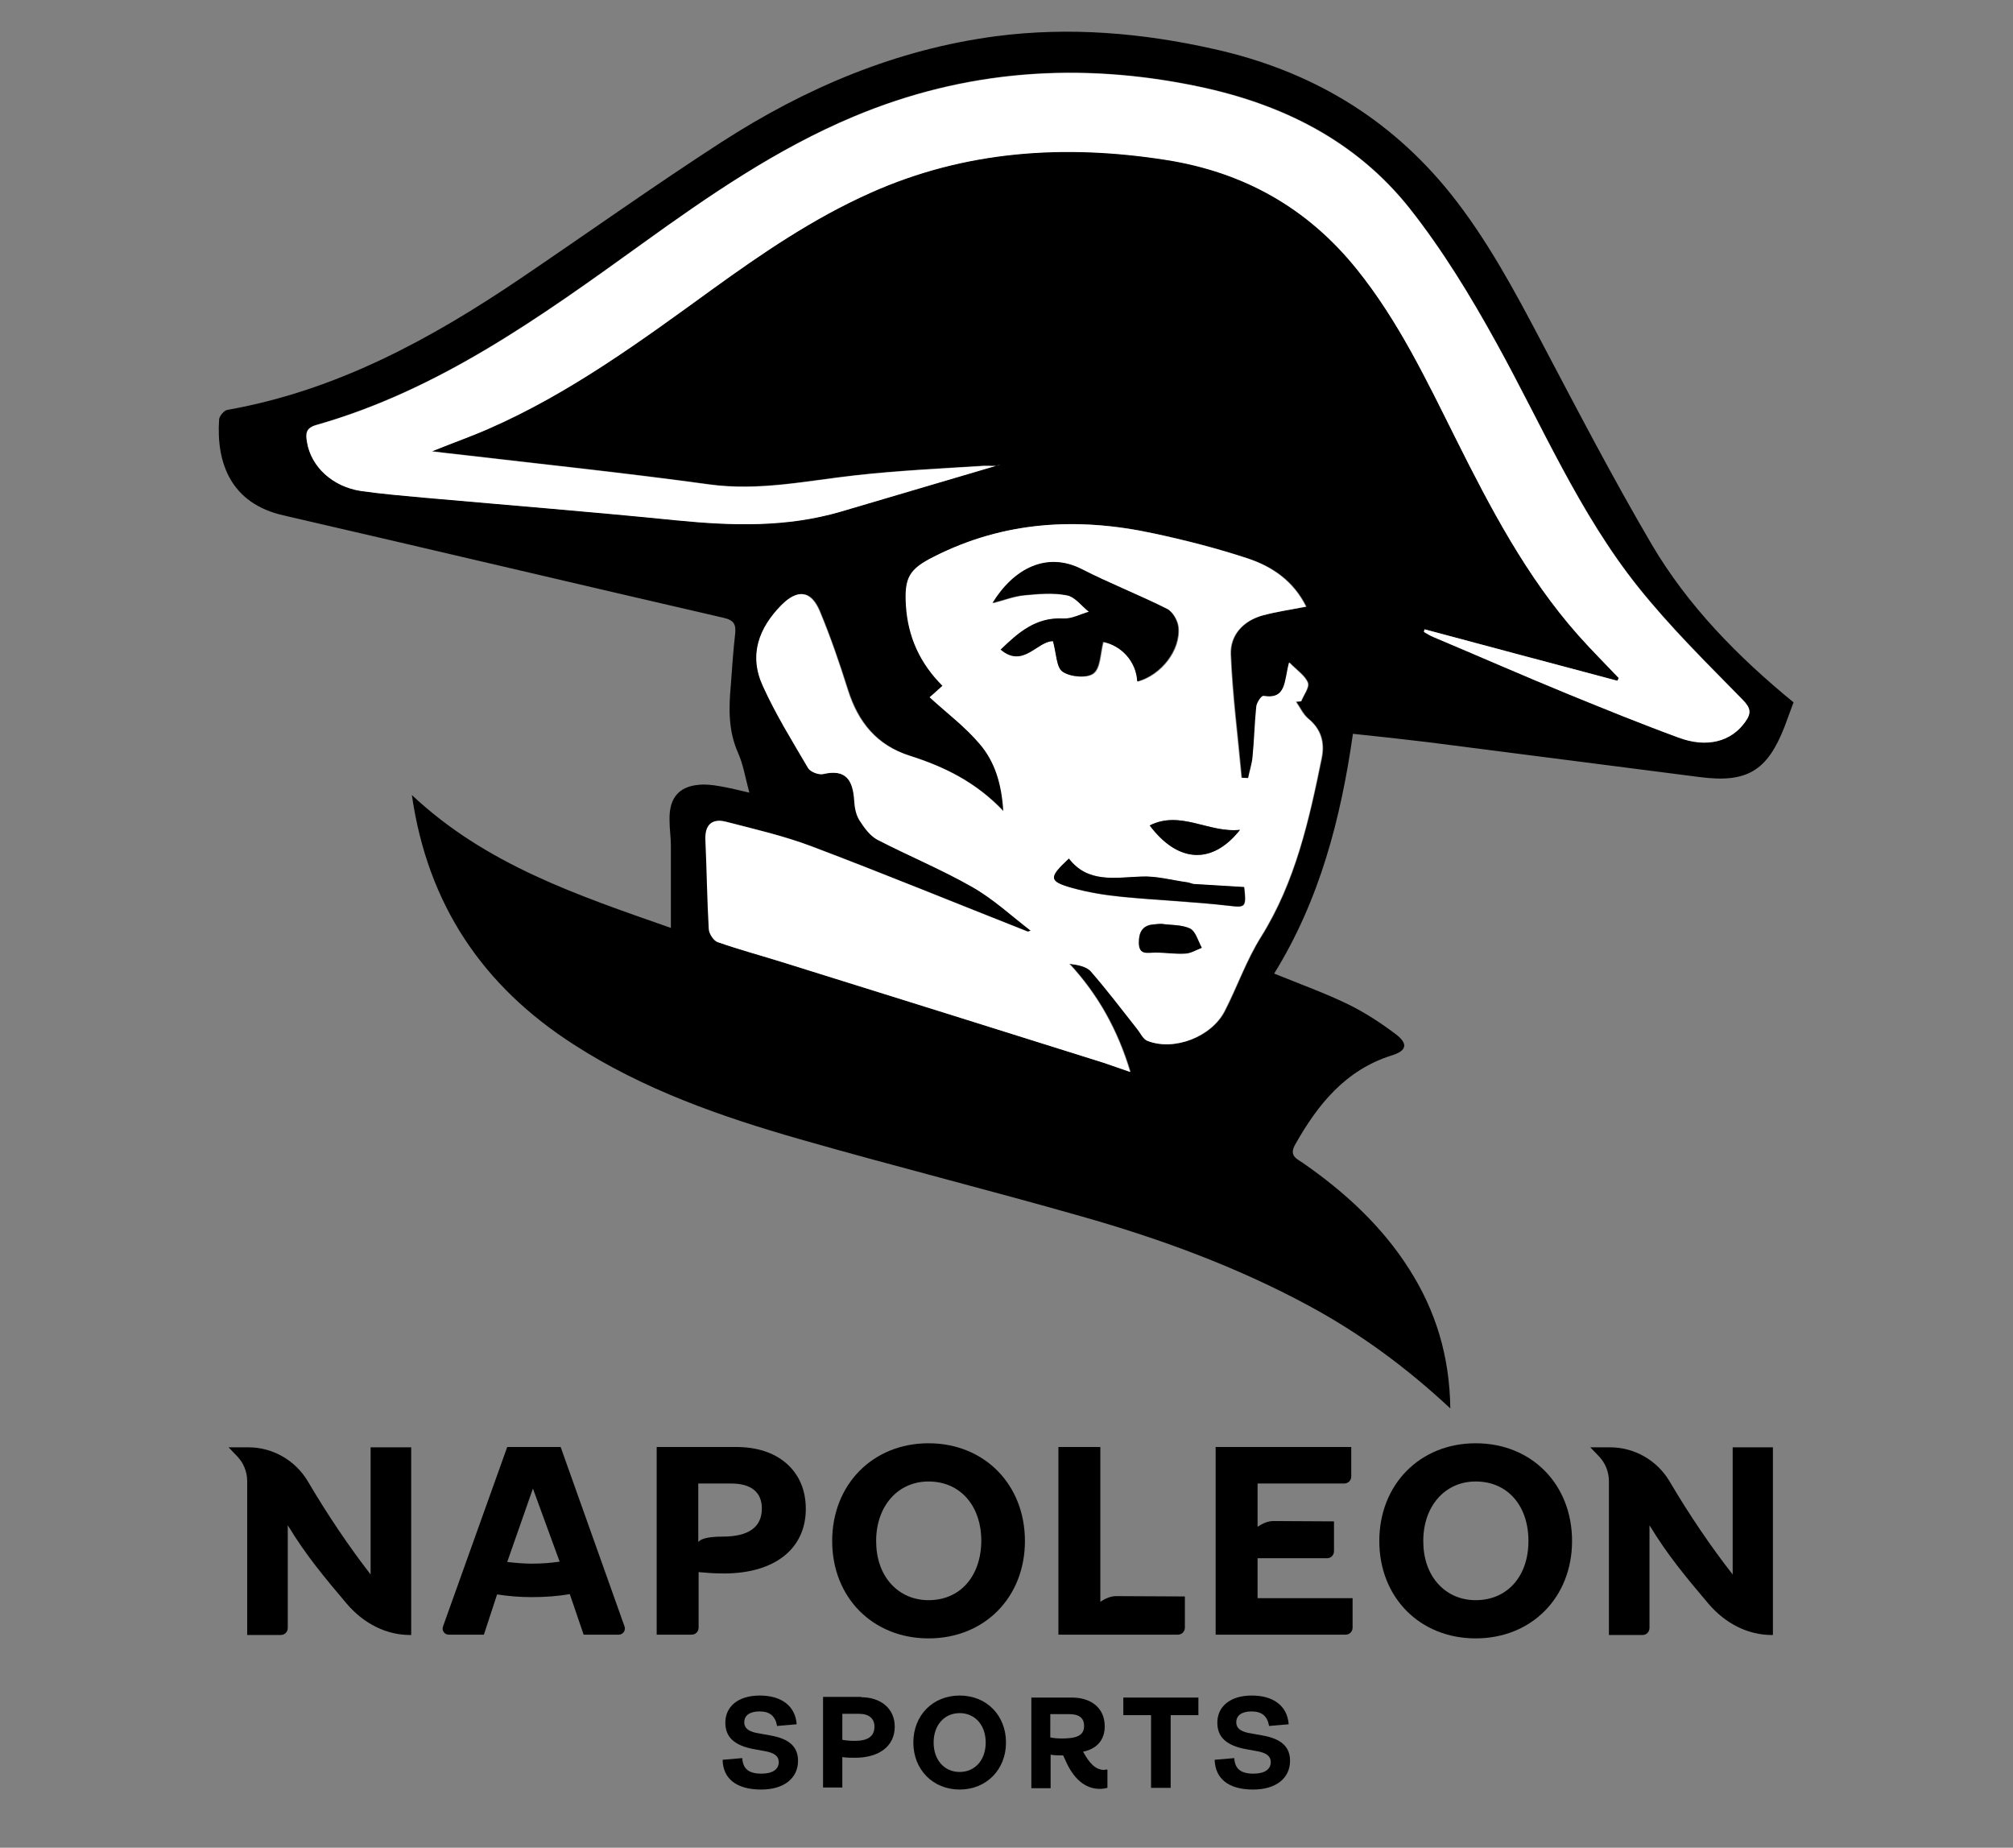 <?xml version="1.0" encoding="utf-8"?>
<!-- Generator: Adobe Illustrator 28.2.0, SVG Export Plug-In . SVG Version: 6.00 Build 0)  -->
<svg version="1.1" id="Layer_1" xmlns="http://www.w3.org/2000/svg" xmlns:xlink="http://www.w3.org/1999/xlink" x="0px" y="0px"
	 viewBox="0 0 595.3 546.4" style="enable-background:new 0 0 595.3 546.4;" xml:space="preserve">
<rect x="0" y="0" width="595.3" height="546.4" fill="#808080" stroke="none"/>
<style type="text/css">
	.st0{fill:#FFFFFF;}
</style>
<g>
	<g>
		<path d="M165.8,427.9H150L131,481c-0.2,0.6-0.1,1.2,0.2,1.6c0.3,0.5,0.9,0.8,1.5,0.8h10.4l3.9-11.9c3.2,0.5,6.7,0.8,10.2,0.8
			c4.1,0,8-0.3,11.3-0.9l4.1,12h10.4c0.6,0,1.1-0.3,1.5-0.8c0.3-0.5,0.4-1.1,0.2-1.6L165.8,427.9z M165.5,461.8
			c-2.6,0.4-5.4,0.6-8.2,0.6c-2.3,0-4.6-0.2-7.3-0.5l7.6-21.7L165.5,461.8z"/>
		<path d="M232.5,432.7c-3.7-3.2-8.8-4.8-14.8-4.8h-23.5v55.5h10.3c1.2,0,2.1-0.9,2.1-2.1v-16.4c2.2,0.2,4.5,0.4,7.5,0.4
			c15,0,24.2-7.3,24.2-19.1C238.3,440.6,236.3,436,232.5,432.7z M206.5,438.7h9.7c6,0,9.1,2.6,9.1,7.4c0,5.5-3.9,8.3-11.6,8.3
			c-5.4,0-6.7,1-7.2,1.6V438.7z"/>
		<path d="M274.6,426.8c-16.5,0-28.5,12.2-28.5,28.9c0,16.7,12,28.8,28.5,28.8c16.5,0,28.5-12.1,28.5-28.8
			C303.1,439,291.1,426.8,274.6,426.8z M274.6,473.2c-4.4,0-8.3-1.7-11.1-4.8c-2.9-3.2-4.4-7.6-4.4-12.7c0-10.3,6.4-17.6,15.5-17.6
			c9.3,0,15.6,7.1,15.6,17.6C290.1,466.2,283.9,473.2,274.6,473.2z"/>
		<path d="M330.1,472c-1.5,0-3.1,0.6-4.7,1.7v-45.8H313v55.5h35.3c1.2,0,2.1-0.9,2.1-2.1v-9.2L330.1,472
			C330.2,472,330.1,472,330.1,472z"/>
		<path d="M436.4,426.8c-16.5,0-28.5,12.2-28.5,28.9c0,16.7,12,28.8,28.5,28.8c16.5,0,28.5-12.1,28.5-28.8
			C464.9,439,453,426.8,436.4,426.8z M452,455.7c0,10.5-6.3,17.5-15.6,17.5c-4.4,0-8.3-1.7-11.1-4.8c-2.9-3.2-4.4-7.6-4.4-12.7
			c0-10.3,6.4-17.6,15.5-17.6C445.8,438.1,452,445.2,452,455.7z"/>
		<path d="M109.6,465.6C103.1,457.2,96.9,448,91,438c-3.7-6.2-10.4-10-17.5-10h-5.9l2.4,2.5c2,2,3.1,4.7,3.1,7.5v45.5H83
			c1.2,0,2.1-0.9,2.1-2.1v-30.3l0.1,0.1l0,0c5.2,8.6,10.7,15.2,17.3,23c5.1,6,11.8,9.3,18.8,9.3h0.3v-55.5h-12V465.6z"/>
		<path d="M371.8,460.8h20.6c1.2,0,2.1-0.9,2.1-2.1v-8.8l-17.9-0.1c0,0,0,0,0,0c-1.5,0-3.1,0.6-4.7,1.7v-12.8h25.6
			c1.2,0,2.1-0.9,2.1-2.1v-8.7h-40.1v55.5h38.4c1.2,0,2.1-0.9,2.1-2.1v-8.7h-28.1V460.8z"/>
		<path d="M512.4,427.9v37.7c-6.5-8.3-12.8-17.6-18.7-27.6c-3.7-6.2-10.4-10-17.5-10h-5.9l2.4,2.5c2,2,3.1,4.7,3.1,7.5v45.5h9.9
			c1.2,0,2.1-0.9,2.1-2.1v-30.3l0.1,0.1l0,0c5.2,8.6,10.7,15.2,17.3,23c5.1,6,11.8,9.3,18.8,9.3h0.3v-55.5H512.4z"/>
	</g>
</g>
<g>
	<path d="M213.7,520.4l5.8-0.5c0.2,3,1.7,4.6,5.7,4.6c3.3,0,5.1-1.3,5.1-3.4c0-1.8-1.3-2.7-3.8-3.2l-3.3-0.6
		c-6.2-1.1-8.7-3.7-8.7-7.9c0-4.5,3.5-8,10.2-8c6.3,0,10.5,3,10.9,8.5l-5.8,0.5c-0.5-2.9-2.1-4.3-5.2-4.3c-2.9,0-4.5,1.2-4.5,3.2
		c0,2,1.7,2.9,4.4,3.3l3.3,0.6c5.8,1,8.2,3.5,8.2,7.5c0,5.1-4.1,8.5-10.9,8.5C217.8,529.2,213.8,526,213.7,520.4z"/>
	<path d="M254.7,501.9c5.7,0,9.9,3.3,9.9,8.7c0,5.9-4.8,9.2-11.7,9.2c-1.3,0-2.5,0-3.8-0.2v9h-5.7v-26.8H254.7z M258.6,510.6
		c0-2.4-1.6-3.8-4.6-3.8h-4.9v7.7c1.2,0.2,2.4,0.3,3.7,0.3C256.6,514.8,258.6,513.5,258.6,510.6z"/>
	<path d="M270.1,515.3c0-8.1,5.8-13.9,13.7-13.9c8,0,13.7,5.9,13.7,13.9c0,8-5.8,13.9-13.7,13.9
		C275.9,529.2,270.1,523.3,270.1,515.3z M291.5,515.3c0-5.2-3.2-8.7-7.7-8.7c-4.5,0-7.7,3.5-7.7,8.7c0,5.2,3.2,8.7,7.7,8.7
		C288.3,524,291.5,520.5,291.5,515.3z"/>
	<path d="M327.5,523.3v5.4c-0.8,0.2-1.5,0.3-2.3,0.3c-4.5,0-7.9-3.3-10.1-8.4l-0.7-1.5c-1.2,0-2.5,0-3.7-0.2v9.9h-5.7v-26.8h12
		c5.7,0,9.7,3.1,9.7,8.5c0,4.1-2.4,6.7-6.4,7.5c1.8,3.3,3.6,5.4,6.3,5.4C326.7,523.3,327.1,523.3,327.5,523.3z M310.6,513.8
		c1.1,0.2,2.2,0.3,3.3,0.3c4.2,0,6.7-0.7,6.7-3.7c0-2.3-1.4-3.5-4.4-3.5h-5.6V513.8z"/>
	<path d="M340.4,528.7v-21.5h-8.2v-5.2h22.2v5.2h-8.2v21.5H340.4z"/>
	<path d="M359.2,520.4l5.8-0.5c0.2,3,1.7,4.6,5.7,4.6c3.3,0,5.1-1.3,5.1-3.4c0-1.8-1.3-2.7-3.8-3.2l-3.3-0.6
		c-6.2-1.1-8.7-3.7-8.7-7.9c0-4.5,3.5-8,10.2-8c6.3,0,10.5,3,10.9,8.5l-5.8,0.5c-0.5-2.9-2.1-4.3-5.2-4.3c-2.9,0-4.5,1.2-4.5,3.2
		c0,2,1.7,2.9,4.4,3.3l3.3,0.6c5.8,1,8.2,3.5,8.2,7.5c0,5.1-4.1,8.5-10.9,8.5C363.3,529.2,359.4,526,359.2,520.4z"/>
</g>
<g>
	<path d="M428.9,416.5c-13.3-12.4-26.9-22.3-41.9-30.4c-21.3-11.5-43.9-19.8-67.2-26.4c-27.7-7.9-55.6-14.9-83.2-22.8
		c-23.4-6.7-46.3-14.7-66.9-28c-26.8-17.2-43.2-41.2-47.9-73.8c21.9,20.6,48.9,29.6,76.6,39.3c0-8.8,0-16.5,0-24.3
		c0-2.5-0.4-5-0.4-7.5c-0.2-7,3.1-10.5,10.1-10.6c2.1,0,4.3,0.4,6.4,0.8c2.1,0.4,4.1,0.9,7.1,1.6c-1.2-4.4-1.8-8.4-3.4-11.9
		c-2.8-6.4-2.7-12.9-2.1-19.6c0.4-5.1,0.7-10.3,1.3-15.4c0.3-2.8-0.3-4.1-3.4-4.8c-43.4-10-86.8-20.3-130.2-30.3
		c-15.4-3.5-19.9-15.3-19-28.4c0.1-1,1.5-2.7,2.5-2.8c32.2-5.7,60.1-20.9,86.7-38.9c19.8-13.4,39.3-27.3,59.4-40.3
		c24.8-16,51.6-27.4,81.2-31.3c21.7-2.8,43.1-1,64.4,3.8c28.3,6.3,51.8,20.1,70,42.8c10.7,13.4,18.8,28.5,26.8,43.7
		c10.6,20.1,21.1,40.3,32.6,59.9c10.7,18.2,25.4,33.2,42,46.8c-0.9,2.5-1.8,4.9-2.7,7.3c-5.1,13-11.1,16.6-25,14.8
		c-26.7-3.4-53.5-6.9-80.2-10.3c-7.4-0.9-14.8-1.7-22.4-2.5c-3.6,25.2-9.9,49.3-23.3,70.9c7.9,3.2,15.1,5.8,21.9,9.1
		c4.9,2.4,9.5,5.4,13.9,8.7c3.9,2.9,3.5,5-1,6.4c-13.7,4.3-21.9,14.5-28.6,26.4c-1.8,3.2,0.3,4.1,2.3,5.4
		c12.4,8.6,23.4,18.7,31.5,31.5C424.5,387.5,428.7,400.9,428.9,416.5z M304.8,275.2c-0.2,0.1-0.5,0.2-0.7,0.3
		c-21.3-8.4-42.5-17.1-63.9-25.2c-8.2-3.1-16.8-5.1-25.4-7.3c-4.1-1.1-6.2,0.9-6,5.4c0.4,8.8,0.5,17.6,1,26.4
		c0.1,1.4,1.4,3.4,2.6,3.8c6.6,2.3,13.4,4.1,20,6.2c31.4,9.8,62.8,19.7,94.2,29.5c2.4,0.8,4.8,1.6,7.8,2.7c-3.8-12.6-9.6-22.9-18-32
		c2.5,0.4,5.1,0.8,6.4,2.3c4.8,5.4,9.1,11.2,13.6,16.9c1,1.3,1.8,3.1,3.1,3.6c7.9,3.1,18.9-1.2,22.8-8.8c3.7-7.2,6.4-15.1,10.7-21.9
		c10.2-16.3,14.2-34.6,18-53c0.9-4.6-0.2-8.5-4-11.6c-1.5-1.3-2.4-3.3-3.6-5c0.5,0,1-0.1,1.5-0.1c0.7-1.9,2.5-4.1,2-5.5
		c-0.8-2.1-3.2-3.7-5.5-6c-1.5,5.5-0.7,11-7.6,9.9c-0.6-0.1-2,2-2.1,3.2c-0.5,5-0.7,10-1.1,14.9c-0.2,2.1-0.8,4.1-1.3,6.2
		c-0.7,0-1.3-0.1-2-0.1c-1.1-12.2-2.7-24.3-3.2-36.5c-0.2-5.7,3.6-9.9,9.4-11.5c4-1.1,8.2-1.7,12.9-2.6
		c-3.8-7.7-10.1-11.9-17.4-14.3c-9.1-3-18.5-5.4-27.9-7.4c-22.3-4.8-44-3.6-64.7,6.9c-7.4,3.7-8.8,6.3-8.3,14.5
		c0.5,9.2,4.1,16.9,10.8,23.7c-1.5,1.4-2.8,2.5-3.8,3.4c5.1,4.6,10.5,8.8,14.8,13.8c4.4,5.1,6.5,11.6,7,19.9
		c-8.3-8.7-17.7-13.2-27.7-16.4c-9.8-3.1-15.3-10-18.3-19.4c-2.5-7.9-5.2-15.8-8.4-23.5c-2.6-6.1-6.5-6.4-11.2-1.7
		c-6.9,6.9-9.7,15-5.5,24c3.9,8.4,8.7,16.3,13.4,24.3c0.6,1.1,3.1,2,4.4,1.7c6.8-1.6,8.8,1.9,9.2,7.8c0.1,2,0.5,4.1,1.5,5.8
		c1.4,2.2,3.1,4.6,5.3,5.8c9.3,4.9,19,8.8,28.1,14C293.7,265.8,299.1,270.9,304.8,275.2z M421.3,186.1c-0.1,0.2-0.2,0.4-0.2,0.7
		c0.9,0.5,1.8,1.1,2.8,1.5c13.3,5.7,26.6,11.4,39.9,16.9c10.8,4.4,21.6,8.8,32.5,12.8c8.5,3.2,15.7,1.2,19.8-4.6
		c1.8-2.6,1.6-4.1-0.8-6.6c-10.6-10.8-21.4-21.5-30.8-33.2c-17.5-21.9-28.5-47.9-42-72.3c-7.6-13.8-15.9-27.4-25.6-39.7
		c-15.9-20.1-37.7-30.9-62.6-36.1c-34.9-7.3-68.9-4.9-101.8,8.9c-22.7,9.5-42.8,23.4-62.7,37.7c-30,21.6-60,43.2-96.2,53.5
		c-3.2,0.9-3.3,2.6-2.8,5.1c1.2,7.2,7.5,13.2,15.9,14.4c6.2,0.9,12.6,1.5,18.9,2c24.9,2.3,49.7,4.2,74.6,6.7
		c16.4,1.7,32.5,2.1,48.5-2.6c15.7-4.6,31.4-9.3,47.1-13.9c-1.4,0.7-3.2,0.3-5,0.4c-12.6,0.8-25.2,1.4-37.8,2.8
		c-14.4,1.6-28.5,4.7-43.2,2.7c-24.7-3.4-49.6-6-74.4-8.9c-2.1-0.2-4.2-0.5-7.7-0.9c6.5-2.6,11.6-4.4,16.6-6.6
		c24.1-10.5,45.2-26,66.3-41.3c14.8-10.7,29.9-21,46.7-28.5c28.1-12.6,57.5-14.5,87.5-9.8c22.9,3.6,41.9,14.1,56.5,32.4
		C413.7,95,422,112.6,430.7,130c10.2,20.4,20.8,40.6,36,57.8c3.9,4.4,8.1,8.5,12.1,12.8c-0.1,0.3-0.3,0.5-0.4,0.8
		C459.4,196.2,440.3,191.2,421.3,186.1z"/>
	<path class="st0" d="M304.8,275.2c-5.7-4.4-11.1-9.4-17.3-12.9c-9.1-5.2-18.8-9.2-28.1-14c-2.2-1.2-3.9-3.6-5.3-5.8
		c-1-1.6-1.4-3.8-1.5-5.8c-0.4-5.8-2.3-9.4-9.2-7.8c-1.3,0.3-3.7-0.6-4.4-1.7c-4.7-8-9.6-15.9-13.4-24.3c-4.2-9.1-1.3-17.1,5.5-24
		c4.7-4.7,8.6-4.3,11.2,1.7c3.2,7.6,5.9,15.5,8.4,23.5c3,9.5,8.5,16.3,18.3,19.4c10,3.2,19.4,7.6,27.7,16.4
		c-0.5-8.3-2.6-14.8-7-19.9c-4.3-5.1-9.8-9.2-14.8-13.8c1-0.9,2.3-2,3.8-3.4c-6.7-6.7-10.2-14.5-10.8-23.7
		c-0.5-8.3,0.9-10.8,8.3-14.5c20.7-10.5,42.4-11.7,64.7-6.9c9.4,2,18.8,4.4,27.9,7.4c7.3,2.4,13.6,6.7,17.4,14.3
		c-4.6,0.9-8.8,1.5-12.9,2.6c-5.7,1.6-9.6,5.8-9.4,11.5c0.5,12.2,2.1,24.3,3.2,36.5c0.7,0,1.3,0.1,2,0.1c0.4-2.1,1.1-4.1,1.3-6.2
		c0.5-5,0.6-10,1.1-14.9c0.1-1.2,1.5-3.3,2.1-3.2c6.9,1.1,6.1-4.4,7.6-9.9c2.3,2.4,4.7,3.9,5.5,6c0.5,1.4-1.2,3.6-2,5.5
		c-0.5,0-1,0.1-1.5,0.1c1.2,1.7,2,3.7,3.6,5c3.8,3.1,4.9,7,4,11.6c-3.7,18.4-7.8,36.7-18,53c-4.3,6.9-7,14.7-10.7,21.9
		c-3.9,7.6-14.9,11.9-22.8,8.8c-1.3-0.5-2.1-2.4-3.1-3.6c-4.5-5.7-8.9-11.5-13.6-16.9c-1.3-1.5-3.9-2-6.4-2.3
		c8.4,9.1,14.2,19.4,18,32c-3-1-5.4-1.9-7.8-2.7c-31.4-9.9-62.8-19.7-94.2-29.5c-6.7-2.1-13.4-3.9-20-6.2c-1.2-0.4-2.5-2.5-2.6-3.8
		c-0.5-8.8-0.6-17.6-1-26.4c-0.2-4.5,1.9-6.4,6-5.4c8.5,2.2,17.2,4.2,25.4,7.3c21.4,8.1,42.6,16.8,63.9,25.2
		C304.4,275.4,304.6,275.3,304.8,275.2z M311.4,189.6c1.1,3.7,1,7.8,3,9.1c2.3,1.5,7.2,2,9.1,0.5c2.1-1.6,2-6,2.9-9.3
		c5.4,1.1,9.8,5.8,10.1,11.7c7-1.9,12.8-9.3,12.1-16.1c-0.2-2-1.7-4.6-3.4-5.4c-8.3-4.2-16.9-7.5-25.1-11.7
		c-10.4-5.3-20.1-0.2-26.4,10c3.2-0.8,6.2-2,9.3-2.3c4.2-0.4,8.5-0.8,12.6,0c2.4,0.5,4.4,3.2,6.6,4.9c-2.5,0.7-5.1,2.1-7.5,2
		c-8.2-0.5-13.4,4.2-18.6,9.2C302.6,197.7,306.7,189.6,311.4,189.6z M316.1,253.9c-6,5.6-6,6.7,0.9,8.7c4.9,1.4,10.1,2.2,15.2,2.7
		c10.4,1,20.8,1.4,31.2,2.6c4.9,0.5,5.3,0.6,4.6-5.5c-4.9-0.3-9.9-0.6-14.9-0.9c-0.7,0-1.3-0.4-1.9-0.5c-4.5-0.6-9.1-2-13.6-1.7
		C329.7,259.5,321.8,261.2,316.1,253.9z M366.7,245.4c-9.2,1-17.7-5.9-26.7-1.3C348.4,255.2,358.5,255.8,366.7,245.4z M343.5,273.2
		c-1,0.1-1.7,0.1-2.3,0.1c-3.4,0.3-4.5,2.4-4.4,5.4c0,3.8,2.7,2.9,4.9,2.9c3,0,6,0.4,8.9,0.3c1.6-0.1,3.2-1.1,4.8-1.7
		c-1.1-2-1.8-4.8-3.5-5.7C349.4,273.4,346.1,273.6,343.5,273.2z"/>
	<path class="st0" d="M421.3,186.1c19,5.1,38,10.2,57,15.2c0.1-0.3,0.3-0.5,0.4-0.8c-4-4.2-8.2-8.4-12.1-12.8
		c-15.2-17.2-25.8-37.4-36-57.8c-8.7-17.4-17-34.9-29.3-50.2c-14.7-18.3-33.6-28.8-56.5-32.4c-30-4.7-59.4-2.8-87.5,9.8
		c-16.8,7.5-31.9,17.8-46.7,28.5c-21.1,15.3-42.2,30.8-66.3,41.3c-5,2.2-10.2,4-16.6,6.6c3.4,0.4,5.5,0.7,7.7,0.9
		c24.8,2.9,49.6,5.5,74.4,8.9c14.7,2,28.8-1.1,43.2-2.7c12.5-1.4,25.2-2,37.8-2.8c1.8-0.1,3.6,0.3,5-0.4
		c-15.7,4.6-31.4,9.3-47.1,13.9c-16,4.7-32.1,4.2-48.5,2.6c-24.8-2.5-49.7-4.5-74.6-6.7c-6.3-0.6-12.6-1.1-18.9-2
		c-8.4-1.3-14.7-7.2-15.9-14.4c-0.4-2.6-0.4-4.2,2.8-5.1c36.2-10.3,66.2-31.9,96.2-53.5c19.8-14.3,40-28.2,62.7-37.7
		c32.9-13.8,66.9-16.2,101.8-8.9c24.9,5.2,46.7,16.1,62.6,36.1c9.7,12.3,18,25.9,25.6,39.7c13.5,24.4,24.4,50.3,42,72.3
		c9.4,11.8,20.2,22.4,30.8,33.2c2.5,2.5,2.7,4,0.8,6.6c-4.1,5.8-11.3,7.8-19.8,4.6c-10.9-4-21.7-8.4-32.5-12.8
		c-13.4-5.5-26.6-11.3-39.9-16.9c-1-0.4-1.9-1-2.8-1.5C421.2,186.5,421.2,186.3,421.3,186.1z"/>
	<path d="M311.4,189.6c-4.7,0-8.8,8.1-15.5,2.5c5.2-5,10.4-9.7,18.6-9.2c2.5,0.1,5-1.3,7.5-2c-2.2-1.7-4.1-4.5-6.6-4.9
		c-4-0.8-8.4-0.4-12.6,0c-3.1,0.3-6.1,1.5-9.3,2.3c6.3-10.2,16-15.3,26.4-10c8.2,4.2,16.9,7.6,25.1,11.7c1.7,0.8,3.2,3.5,3.4,5.4
		c0.7,6.8-5.1,14.2-12.1,16.1c-0.3-5.9-4.7-10.6-10.1-11.7c-0.9,3.3-0.8,7.7-2.9,9.3c-1.9,1.5-6.9,1.1-9.1-0.5
		C312.4,197.4,312.4,193.3,311.4,189.6z"/>
	<path d="M316.1,253.9c5.6,7.3,13.5,5.6,21.4,5.3c4.5-0.2,9.1,1.1,13.6,1.7c0.7,0.1,1.3,0.4,1.9,0.5c5,0.3,10,0.6,14.9,0.9
		c0.7,6.1,0.3,6.1-4.6,5.5c-10.4-1.2-20.8-1.6-31.2-2.6c-5.1-0.5-10.2-1.3-15.2-2.7C310.1,260.6,310.1,259.5,316.1,253.9z"/>
	<path d="M366.7,245.4c-8.2,10.4-18.4,9.8-26.7-1.3C349.1,239.5,357.5,246.4,366.7,245.4z"/>
	<path d="M343.5,273.2c2.6,0.4,5.9,0.2,8.4,1.4c1.7,0.8,2.4,3.7,3.5,5.7c-1.6,0.6-3.2,1.6-4.8,1.7c-3,0.2-6-0.3-8.9-0.3
		c-2.3,0-4.9,0.9-4.9-2.9c0-3.1,1.1-5.2,4.4-5.4C341.8,273.3,342.5,273.2,343.5,273.2z"/>
</g>
</svg>
